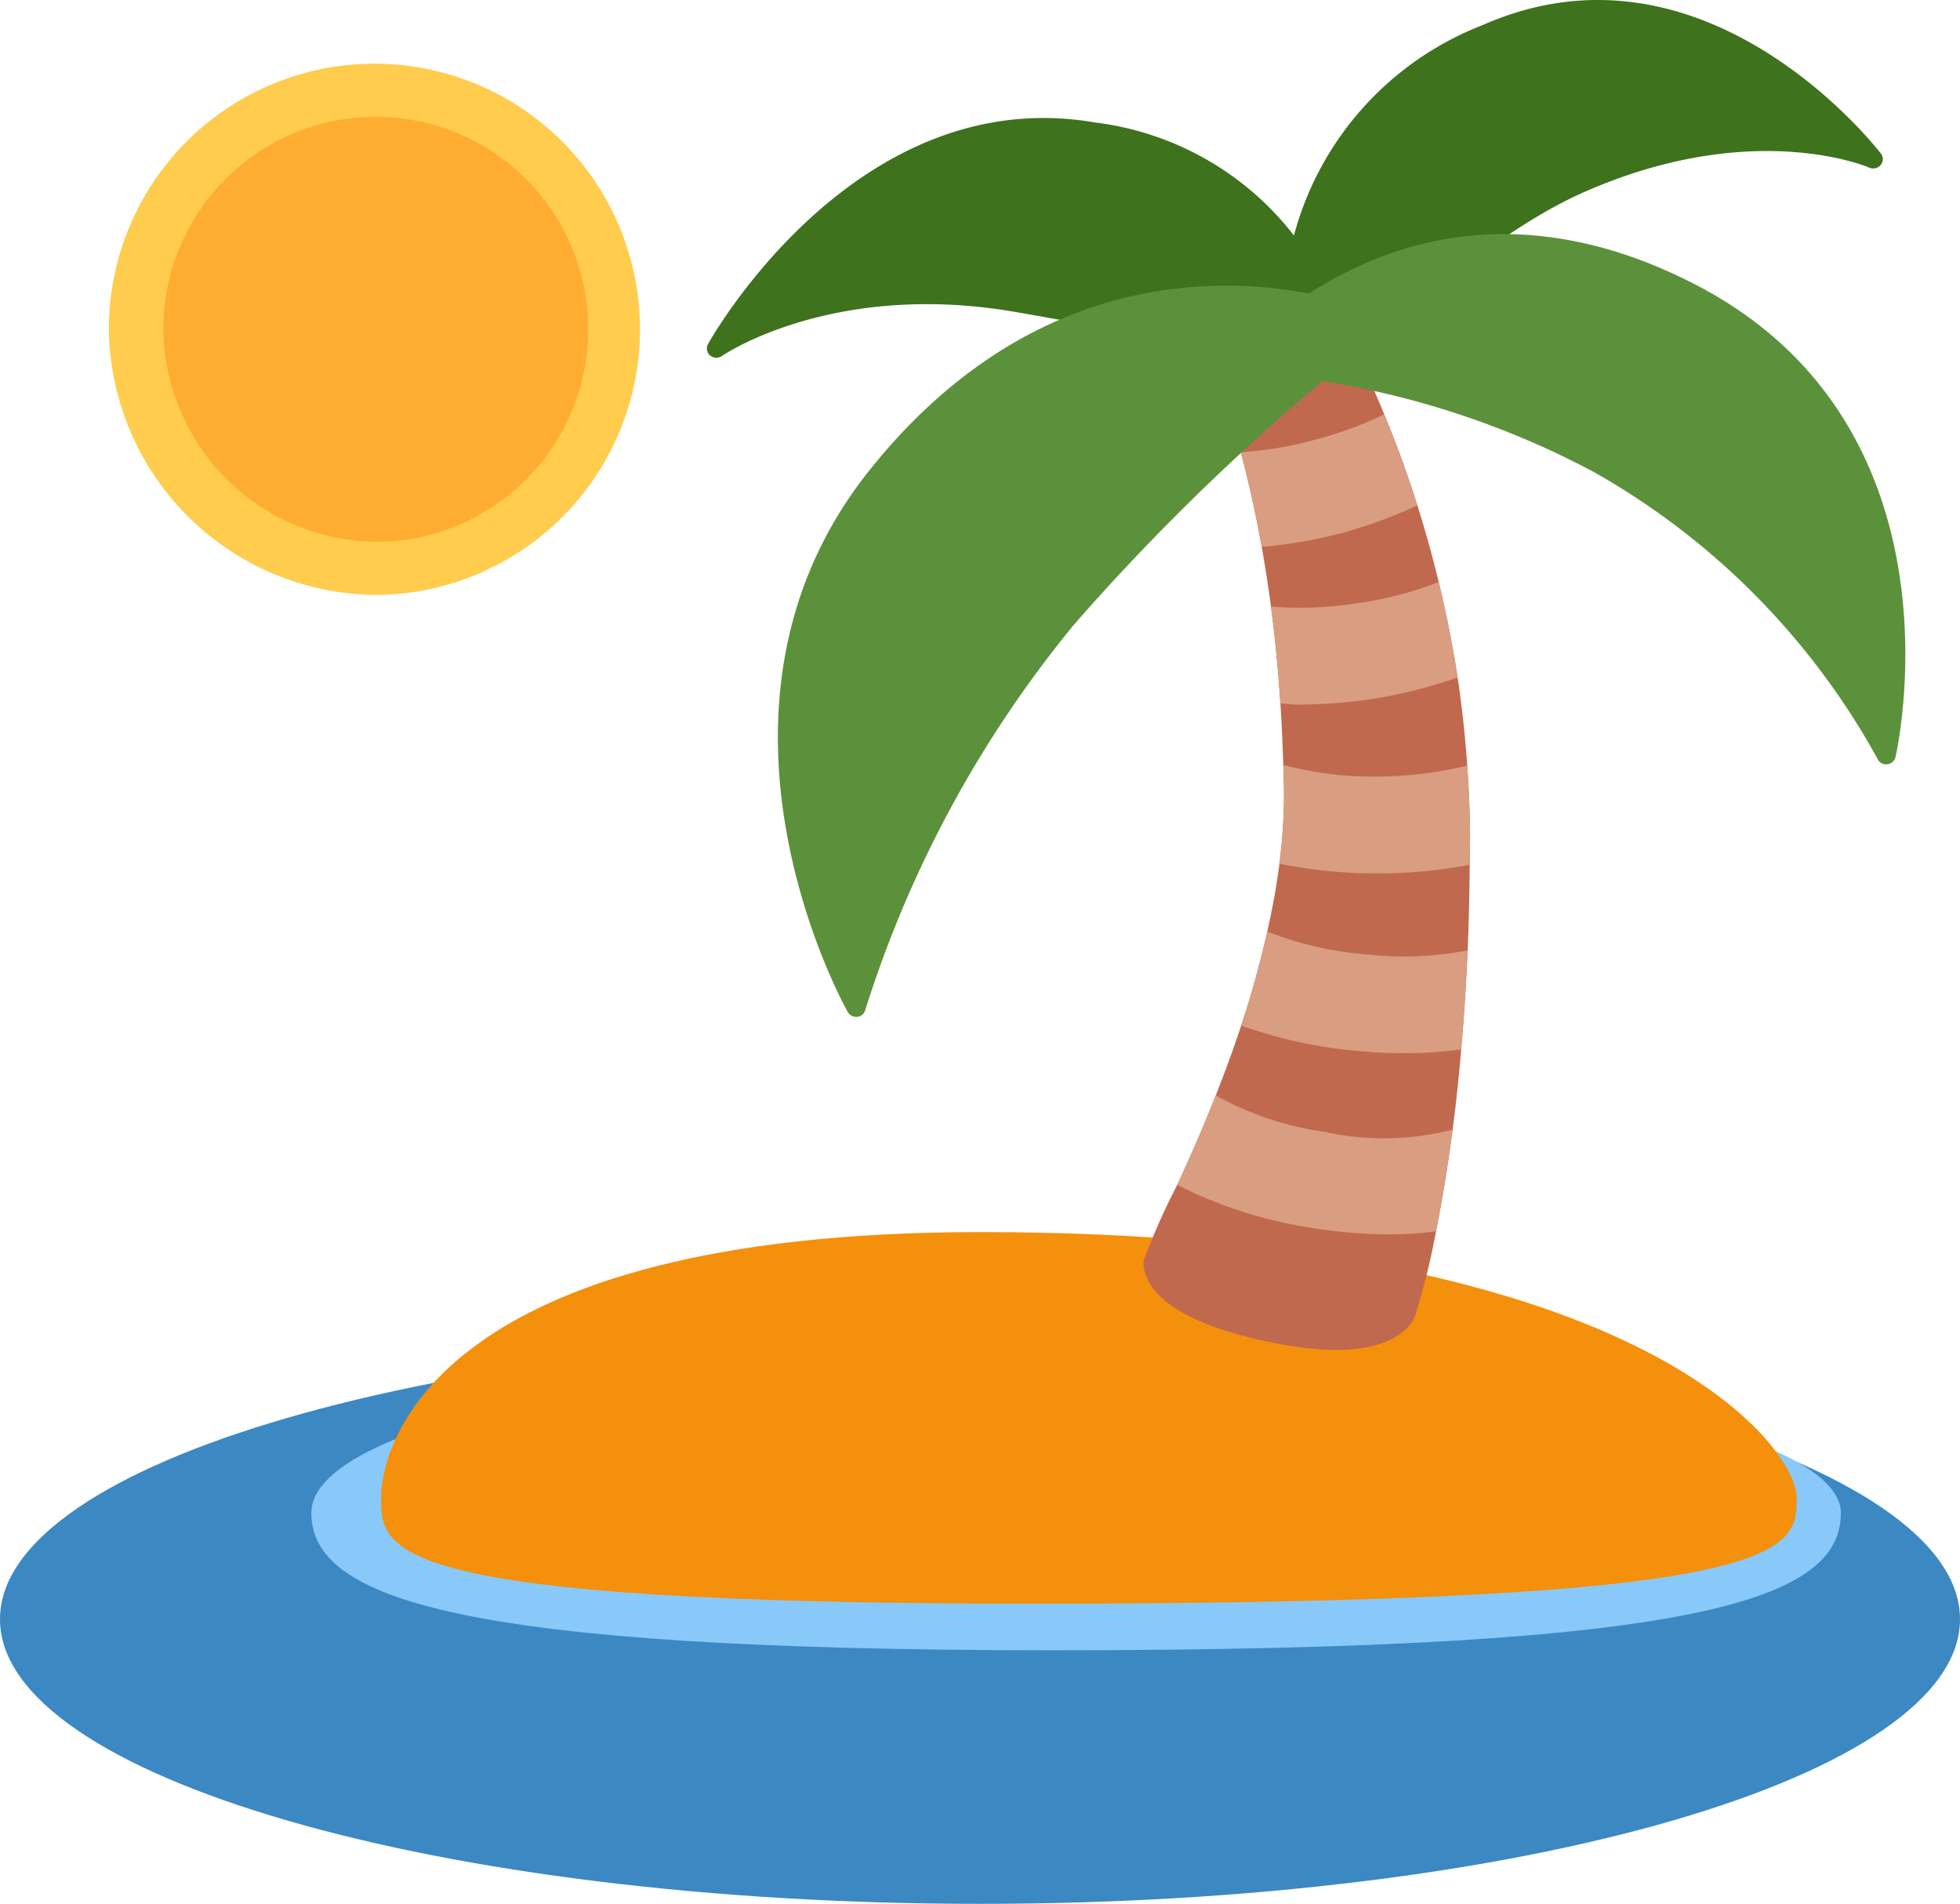 <svg xmlns="http://www.w3.org/2000/svg" width="59.142" height="57.434" viewBox="0 0 59.142 57.434">
  <g id="Group_22" data-name="Group 22" transform="translate(-4152.38 -1673.111)">
    <path id="Path_36" data-name="Path 36" d="M4181.951,1730.545c16.331,0,29.571-3.845,29.571-8.587s-13.24-8.586-29.571-8.586-29.571,3.845-29.571,8.586S4165.619,1730.545,4181.951,1730.545Z" fill="#3b88c3"/>
    <path id="Path_37" data-name="Path 37" d="M4207.927,1718.751c0,2.589-4.107,4.145-23.791,4.145-17.948,0-22.362-1.556-22.362-4.145s9.336-4.687,22.362-4.687S4207.927,1716.162,4207.927,1718.751Z" fill="#88c9f9"/>
    <path id="Path_38" data-name="Path 38" d="M4163.88,1718.29c0-1.6,1.642-8.01,18.071-8.01,19.714,0,24.642,6.408,24.642,8.01s0,3.2-23,3.2C4163.88,1721.494,4163.88,1719.892,4163.88,1718.29Z" fill="#f4900c"/>
    <path id="Path_39" data-name="Path 39" d="M4163.88,1691.056a8.013,8.013,0,1,0-8.215-8.01A8.115,8.115,0,0,0,4163.88,1691.056Z" fill="#ffcc4d"/>
    <path id="Path_40" data-name="Path 40" d="M4163.88,1689.454a6.41,6.41,0,1,0-6.572-6.408A6.491,6.491,0,0,0,4163.88,1689.454Z" fill="#ffac33"/>
    <path id="Path_41" data-name="Path 41" d="M4196.653,1696.209c-.065-.921-.161-1.811-.291-2.662-.156-1.019-.352-1.978-.57-2.879-.2-.828-.419-1.6-.644-2.31-.337-1.067-.685-1.991-1-2.749a22.729,22.729,0,0,0-1.107-2.339l-4.243.534a18.182,18.182,0,0,1,1.02,2.949c.215.793.435,1.746.634,2.858.1.562.194,1.16.279,1.8.118.894.215,1.87.284,2.921.04.592.068,1.211.087,1.855.007.234.018.46.022.7a16.547,16.547,0,0,1-.138,2.278c-.087.687-.214,1.371-.367,2.049-.218.971-.486,1.925-.787,2.835-.244.737-.506,1.444-.768,2.108-.4,1.021-.81,1.937-1.162,2.7a19.968,19.968,0,0,0-1.022,2.309c0,.562.411,1.613,3.286,2.313,4.5,1.1,4.928-.711,4.928-.711a22.368,22.368,0,0,0,.618-2.511c.164-.822.339-1.837.5-3.068.1-.735.184-1.544.26-2.423.08-.917.146-1.91.193-2.985.035-.814.056-1.684.064-2.587,0-.282.01-.554.01-.844C4196.736,1697.619,4196.7,1696.908,4196.653,1696.209Z" fill="#c1694f"/>
    <path id="Path_42" data-name="Path 42" d="M4192.34,1707.255a9.389,9.389,0,0,1-3.276-1.1c-.4,1.021-.81,1.937-1.161,2.7a13.26,13.26,0,0,0,3.925,1.275,14.994,14.994,0,0,0,2.5.218,11.206,11.206,0,0,0,1.381-.091c.164-.822.339-1.838.5-3.068A8.331,8.331,0,0,1,4192.34,1707.255Zm1.245-5.354a10.3,10.3,0,0,1-2.965-.688c-.218.97-.486,1.925-.787,2.835a14.144,14.144,0,0,0,3.46.763c.5.048,1,.072,1.492.072a13.133,13.133,0,0,0,1.685-.114q.121-1.374.194-2.985A10.24,10.24,0,0,1,4193.585,1701.9Zm.363-2.441a14.908,14.908,0,0,0,2.78-.261c0-.282.008-.554.008-.844,0-.734-.034-1.445-.083-2.146a11.726,11.726,0,0,1-2.764.329,10.373,10.373,0,0,1-2.789-.351c.006.234.018.46.021.7a16.379,16.379,0,0,1-.138,2.278,14.908,14.908,0,0,0,2.891.295Zm-.292-5.243a14.606,14.606,0,0,0,2.707-.67c-.156-1.019-.351-1.978-.57-2.879a10.752,10.752,0,0,1-2.562.655,11,11,0,0,1-2.5.089c.118.893.215,1.869.284,2.92.179.006.34.034.524.034A15.448,15.448,0,0,0,4193.656,1694.217Zm1.493-5.86c-.338-1.066-.686-1.99-1-2.748a11.279,11.279,0,0,1-2.04.755,11.145,11.145,0,0,1-2.292.389c.215.793.435,1.746.634,2.858a15.01,15.01,0,0,0,2.46-.431A14.829,14.829,0,0,0,4195.149,1688.357Z" fill="#d99e82"/>
    <path id="Path_43" data-name="Path 43" d="M4209.138,1677.748c-.053-.067-5.26-6.861-12.014-3.882a9.407,9.407,0,0,0-5.7,6.349,8.974,8.974,0,0,0-5.986-3.407c-7.263-1.263-11.651,6.6-11.694,6.683a.275.275,0,0,0,.064.343.294.294,0,0,0,.356.016c.033-.024,3.347-2.286,8.865-1.326,5.64.978,9.594,1.94,9.634,1.949a.332.332,0,0,0,.07.008.3.3,0,0,0,.212-.089c.036-.039,3.784-3.965,7.229-5.484,5.1-2.249,8.577-.756,8.608-.74a.294.294,0,0,0,.344-.079A.273.273,0,0,0,4209.138,1677.748Z" fill="#3e721d"/>
    <path id="Path_44" data-name="Path 44" d="M4203.52,1681.686c-5.149-2.651-9.151-1.331-11.637.279-2.978-.563-8.544-.572-13.261,5.325-5.791,7.237-.711,16.263-.66,16.354a.287.287,0,0,0,.251.143l.035,0a.281.281,0,0,0,.241-.205,34.661,34.661,0,0,1,6.314-11.646,68.3,68.3,0,0,1,7.481-7.326,26.048,26.048,0,0,1,8.163,2.726,22.225,22.225,0,0,1,8.589,8.672.278.278,0,0,0,.291.159.283.283,0,0,0,.248-.215C4209.6,1695.849,4211.862,1685.982,4203.52,1681.686Z" fill="#5c913b"/>
  </g>
</svg>
